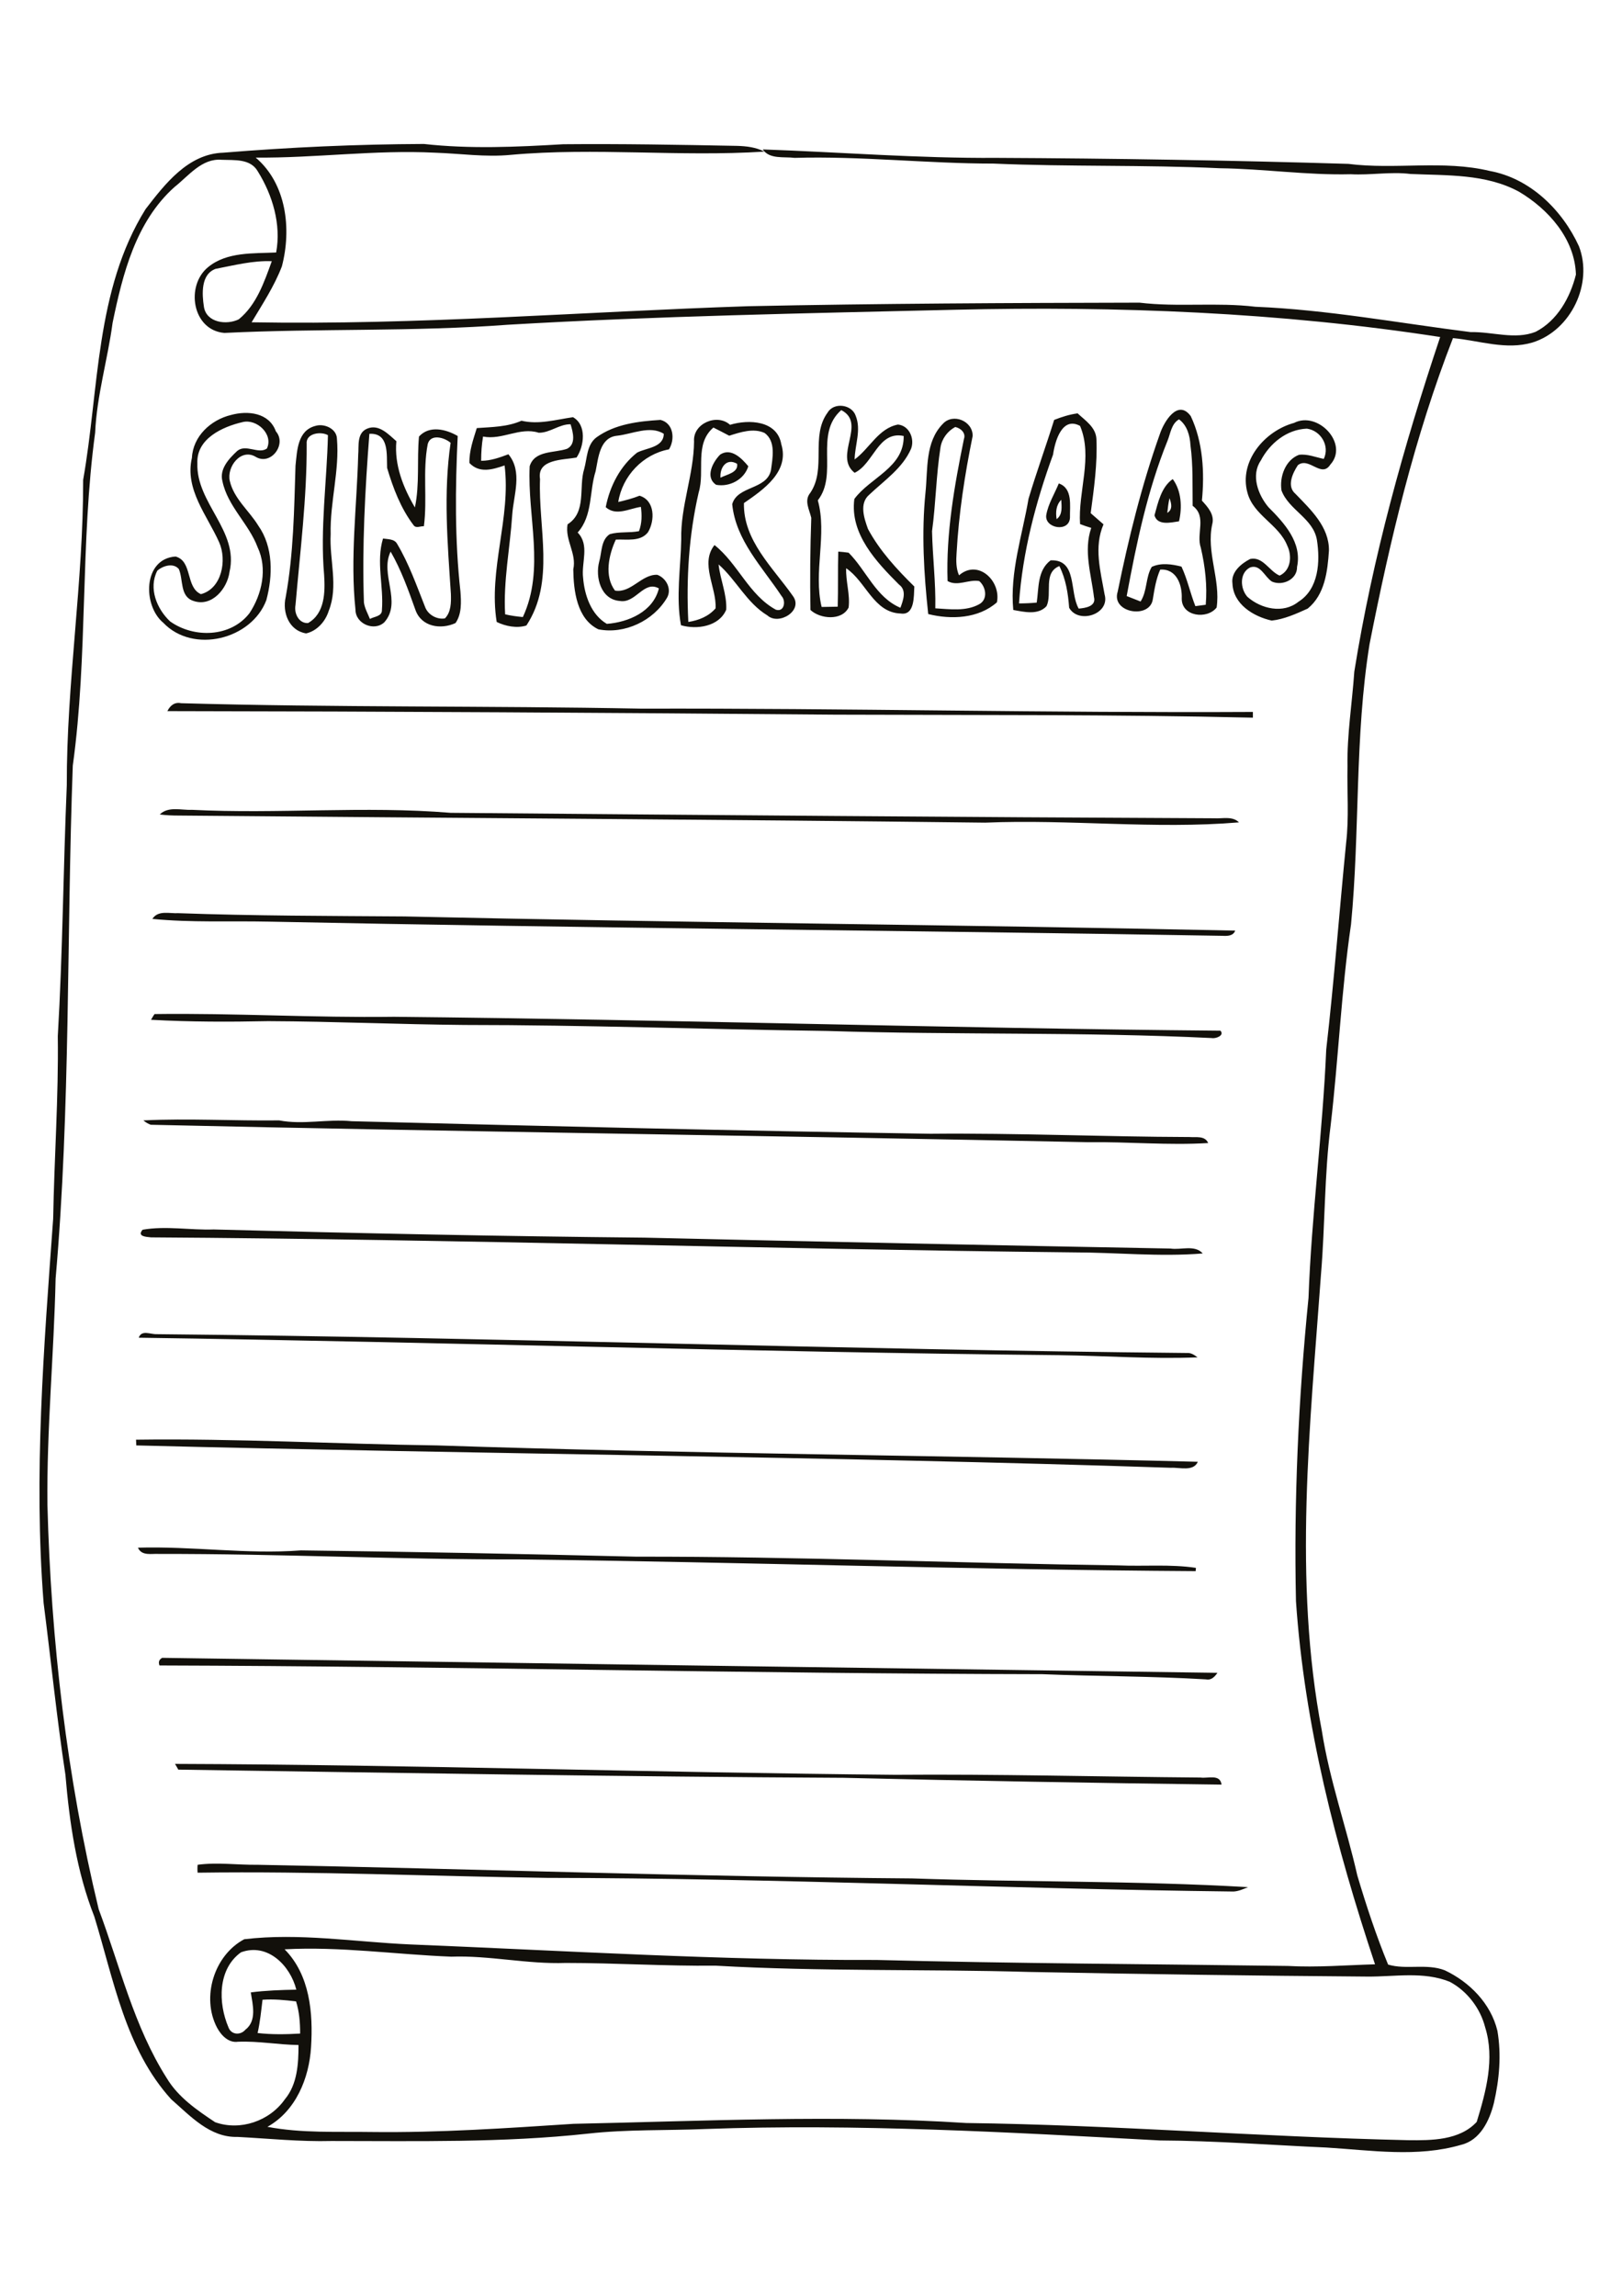<?xml version="1.0" encoding="utf-8"?>
<!-- Generator: Adobe Illustrator 21.0.2, SVG Export Plug-In . SVG Version: 6.00 Build 0)  -->
<svg version="1.2" baseProfile="tiny" id="Layer_1" xmlns="http://www.w3.org/2000/svg" xmlns:xlink="http://www.w3.org/1999/xlink"
	 x="0px" y="0px" viewBox="0 0 595 842" overflow="scroll" xml:space="preserve">
<path fill="#12100B" d="M72.5,683.9c7.3-1,14.6,0.1,22,0c80,1.5,160,4.4,240,5c41.1,1.4,82.3,0.8,123.3,3.2
	c-1.7,0.7-3.4,1.5-5.3,1.6c-84-1-168-4.9-252-5c-42.7-0.6-85.3-2.5-128-1.9C72.4,686.1,72.4,684.7,72.5,683.9 M64.2,646.9
	c88.1,0.3,176.1,3.2,264.2,4c37.3-0.3,74.7,0.7,112,1c2.7,0.4,7.2-1.4,7.7,2.6c-46.2-0.6-92.5-1.4-138.7-2.5
	c-81.4-0.4-162.7-1.8-244-3C65.1,648.4,64.5,647.4,64.2,646.9 M59.5,608c129,1.9,258.1,3.7,387.1,5.5c-1,1.4-2.2,2.8-4.2,2.4
	c-20-1.2-40-1.1-60-1.9c-108-0.2-215.9-2.9-323.9-3.2C58,609.5,58.4,608.6,59.5,608 M50.6,567.6c19.9-0.6,39.9,2.5,59.8,1
	c41,0.5,82,1.3,123,2.3c59-0.1,118,2.4,177,3.2c9.4,0.4,18.9-0.5,28.3,0.9l-0.1,1.2c-82.8-0.5-165.5-3.3-248.2-4.3
	c-44,0.1-88-2.1-132-2C55.7,569.7,52,570.8,50.6,567.6 M49.9,528c36.9-0.5,73.7,1.6,110.6,2.1c93,3.1,186,3.6,278.9,6
	c-1.6,3.7-6.7,2-9.9,2.2c-126.5-4.2-253-5-379.5-8.2C50,529.5,49.9,528.5,49.9,528 M50.9,490.6c1-3,4.3-1.2,6.6-1.3
	c126,1.2,252,5.7,378,6.9c1.5-0.1,2.7,0.8,3.8,1.6c-17,0.7-34-0.6-50.9-0.8C275.9,495.9,163.4,492.2,50.9,490.6 M52.3,451
	c8.6-1.5,17.4,0.2,26.1-0.1c52.6,1.4,105.3,2.5,158,3c64.3,1.5,128.7,2.8,193,4c3.8,0.6,8.9-1.5,11.8,1.8
	c-15.9,1.3-31.8-0.4-47.7-0.4c-112.7-1.2-225.4-4.8-338.1-5.5C53.6,453.6,50.2,453.5,52.3,451 M52.6,410.9c16.5-0.8,33.2,0.2,49.8,0
	c8.9,1.7,17.7-0.6,26.6,0.3c70.8,1.8,141.5,3.5,212.3,4.6c31.7-0.3,63.3,1.1,95,1.2c2.4,0.2,5.7-0.6,6.9,2.2
	c-14.6,0.9-29.3-0.5-44-0.3c-114.6-2.4-229.3-3.8-343.9-6.4C54.5,412.2,53.5,411.7,52.6,410.9 M56.7,371.9c29.2-0.4,58.5,1.4,87.8,1
	c101.1,1,202.1,4.2,303.2,5.1c1.6,1.8-1.8,3-3.2,2.7c-46.9-2.3-94-1.1-141-2.6c-44.4-0.6-88.7-2.2-133.1-2.2c-24-0.2-48-1.3-72-1.4
	c-14.3,0.3-28.7,0.3-43-0.5C55.7,373.5,56.3,372.4,56.7,371.9 M55.9,337c2.1-3.3,6.3-1.9,9.5-2.1c27.7,1,55.3,1,83,1.2
	c101.6,2.3,203.2,3,304.7,5.2c-0.7,2-2.9,2-4.7,1.9c-116.7-2-233.4-2.8-350-5.2C84.3,337.7,70,338.4,55.9,337 M58.6,298.7
	c3.2-3.1,7.9-1.5,11.8-1.7c31.6,1.6,63.3-1.5,94.9,1.1c93.3,0.8,186.7,1.6,280.1,2c3,0.2,6.7-0.9,9.1,1.5c-31,2.6-62.1-1.2-93.1,0.1
	c-98.7-1.2-197.3-1.7-296-2.6C63.1,299.1,60.9,299,58.6,298.7 M61.4,260.8c1-2,2.6-3.4,5-2.9c56.3,1.6,112.7,0.9,169,2
	c74.7-0.2,149.4,1.6,224.2,1.2c0,0.5,0,1.5,0,2.1c-51-1.2-102.1-0.9-153.2-1.1C224.7,261.4,143,260.9,61.4,260.8 M387.6,190.4
	c2.3-1.7,1.8-4.6,1.7-7.1C387.4,185.2,387.2,187.8,387.6,190.4 M383.8,188.9c0.7-4.1,3-7.7,4.6-11.6c5.2,1.8,4,8.2,4.1,12.5
	C392.3,195.4,383.1,193.8,383.8,188.9 M429,182.7c-0.4,1.8-0.6,3.6-0.8,5.4C430.3,186.8,429.7,184.6,429,182.7 M423.5,189
	c1.3-4.7,2.5-10.4,6.7-13.3c3.2,4.3,3.5,10.4,2.3,15.5C429.6,191.6,424.6,192.9,423.5,189 M264.3,175.2c2.2-1.2,6.6-1.8,6.1-5.1
	C266.5,167.8,264,171.5,264.3,175.2 M264.2,166.7c4-2.6,7.9,1.4,10.3,4.3c-1.5,4.9-6.9,7.7-11.8,6.8
	C258.5,175,261.5,169.4,264.2,166.7 M133.5,221c0.3,2.1,1.4,4,2.2,6c1.5-0.9,4.5-0.9,4.4-3.3c0.7-8.7-2.2-17.6,0.4-26.2
	c1.8,0.3,4.2,0.1,5.2,2c4.3,7.2,7.1,15.2,10.2,23c1,2.9,4.3,4.8,7.3,4.3c2.3-2.3,2.3-5.9,2.2-9c-1.2-18.4-2.8-37-0.1-55.4
	c-2.3-2-7.4-3.4-8.4,0.5c-1.9,9.9-0.1,20.1-1.4,30.1c-1.3-0.1-2.9,0.9-3.8-0.4c-4.7-6.2-7.5-13.6-9.7-21c-0.2-4.9,0.8-12.9-6.5-12.5
	C133.9,179.9,132.8,200.4,133.5,221 M134.7,157.2c4.3-1.8,7.8,2.1,10.7,4.6c-0.8,8.7,2.5,17,6.8,24.3c1.8-8.6,0.7-17.4,1.5-26
	c3.8-4.2,9.9-2.7,14.2-0.2c-0.9,19-1.1,38.1,1,57c0.3,3.9,0.5,8.3-1.8,11.6c-5.4,2.5-12.5,1.4-14.7-4.8c-2.6-7.3-5.2-14.6-9.1-21.4
	c-4.1,8.3,4.3,18.4-2.3,25.9c-3.7,3.5-10.6,0.6-10.6-4.6c-2-18.9,0.5-37.9,1-56.8C131.7,163.6,130.8,158.8,134.7,157.2 M112.5,162.8
	c0.1,19.8-2.4,39.4-4.1,59.1c-0.6,3,1.2,6.8,4.6,6.6c6.2-3.5,6.3-11.4,5.9-17.6c-1.5-17.1,1-34.2,1.4-51.3
	C117.7,158.1,112.1,158.9,112.5,162.8 M115.7,156.2c3.2-1,7.8,1,7.9,4.7c1,11.7-2.6,23.3-2.3,35c-0.5,9.4,2.9,19.1-0.7,28.1
	c-1.2,3.9-4.3,7.4-8.3,8.3c-6.3-1-8.8-7.7-7.5-13.3c2.9-15.9,3.1-32.1,3.6-48.2C109,165.3,109.1,157.9,115.7,156.2 M462.5,168.9
	c-3.7,5.4-1,12.6,2.8,17.1c5.8,5.8,12.4,13,10.5,21.9c0.1,4.6-5.3,7.1-9.2,5.4c-2.7-1.7-4.2-6.5-8-5.2c-4,2-3.7,7.8-1,10.8
	c5,4.4,13.1,6.3,18.7,1.8c7.5-4.7,8-14.8,6.8-22.6c-1.3-8-10.3-11-13-18.2c-0.8-5,1.4-11.2,6.4-13.1c3.1-0.4,6.1,0.9,9.1,1.5
	c2.3-4.8-1.1-10.4-6.2-11.1C472,157.5,465.8,162.6,462.5,168.9 M474.7,155.1c8.8-4.5,20.2,7.7,13.3,15.3c-3.3,5.1-7.8-3-11.9,0.2
	c-1.9,2.9-4.2,7.7-0.9,10.5c5.6,5.8,12.4,12.1,12.3,20.8c-0.5,7.6-1.5,16.2-7.8,21.3c-4.2,1.9-8.6,3.9-13.2,4.4
	c-6.7-1.5-14.1-6-14.4-13.6c-0.6-4.2,3.2-7.3,6.5-9c4.7-1,7,4.5,10.8,6.1c4.2-1.9,4.6-7.3,2.8-11c-3.1-7.8-12.4-11.1-14.6-19.4
	C454.4,169.1,464,158,474.7,155.1 M345,164.1c-1.6,10.2-1.7,20.5-3.1,30.7c0.2,9.4,1.4,18.9,1.2,28.3c5.3,0.3,11.2,1.2,16.1-1.5
	c3.3-1.8,2.5-6.4,0-8.5c-3.9-0.7-7.9,2.1-11.6,0c-0.6-17.5,2.5-35,6-52.1c0.8-2.2-1.2-4-3.2-4.4C347.6,158.1,345.5,160.9,345,164.1
	 M345.9,155.4c3.7-4,11-1,10.9,4.5c-2.9,14.2-5.1,28.5-5.9,43c-0.2,2.7-0.2,5.6,0.9,8.1c7-6.1,15.5,2.1,13.9,9.9
	c-6.8,6-16.8,6.4-25.2,4.3c-1.6-14.8-2.5-29.7-1-44.6C340.4,172,339.3,162.1,345.9,155.4 M261.7,156.8c-7.1,6.1-3,15.9-5.4,23.8
	c-3.6,15.6-4.6,31.6-3.8,47.5c3.8-0.6,7.4-2,10-5c0.4-7.7-5.8-16.4-0.4-23.2c8.6,6.8,12.6,18.3,22.5,23.7c3.1,1,3.8-3.2,2.1-5
	c-7-10.6-16.8-20.4-18.1-33.7c1.9-6.8,12.6-5.2,14.2-12.4c0.6-4.5,1.9-10.6-2.3-13.7c-4.1-1.9-8.9-0.3-13,1
	C265.6,158.8,263.7,157.8,261.7,156.8 M254.6,161.9c-0.5-6.6,8.5-10.4,13.2-6.1c6.9-2.1,17.3-1.6,18.8,7.1
	c3.1,10.1-6.6,16.7-13.7,21.6c-0.3,13.7,10.6,23.6,17.9,34c4.1,5.4-5.1,11-9.3,7.2c-7.6-4.6-11.4-13-17.9-18.7
	c0.6,5.6,3.1,11,2.8,16.6c-2.6,6.2-10.8,7.4-16.6,5.7c-1.9-10.3-0.1-21.1,0.1-31.5C249.6,185.7,254.5,174.1,254.6,161.9
	 M226.4,159.8c-6.4,0.6-6.9,8.1-7.9,13c-2.4,7.5-1,16.3-6.6,22.5c4.5,4.6,1.3,11,2,16.6c0.5,6.3,2.9,13.5,8.7,16.9
	c8-0.6,17-4.5,19.1-13c-5.5-3.1-8.5,5.6-14.3,4.6c-7-0.5-9.1-8.7-7.6-14.4c1-3.4,0.6-8,3.9-10.1c3.5-1,7.2-0.4,10.7-1.1
	c1.1-2.9,1.1-5.9,0.7-8.9c-4.3,0.6-9.1,3.5-12.9,0.1c1.5-7.7,5.3-15.1,11.5-20c3.4-1.8,9.7-1.8,9.8-6.9
	C238.5,155.9,231.9,159.2,226.4,159.8 M218.8,160.4c6.8-4.9,15.4-5.9,23.5-6.4c4.8,1.2,5.4,7.1,3.1,10.8
	c-9.6,1.8-17.1,9.8-18.6,19.3c2.6-0.6,5.3-1.3,7.8-2.3c5.7,1.7,5.7,9.1,3.1,13.4c-2.8,3.6-7.8,2.5-11.8,2.7
	c-2.6,5.6-4.3,13.4-0.3,18.7c5.9,1,9.7-6,15.5-5.8c3.3,1.2,5.4,5.2,3.6,8.4c-5,8.5-15.6,13.5-25.2,11.6c-7.9-3.8-9.1-14.2-9.2-22
	c1.3-5.8-3.1-10.7-2.1-16.5c7.1-4.5,4-13.6,6.1-20.3C215.4,168.1,215.2,163.1,218.8,160.4 M197.6,158.7c-6.9-2.2-13.4,2.8-20.4,1.4
	c-0.5,2.9-0.7,5.9-0.7,8.9c3.5,0,6.8-1.2,10-2.4c5.3,6.4,1.9,14.9,1.4,22.2c-0.8,12.2-3.3,24.2-2.6,36.5c2.1,0.5,4.3,0.8,6.5,1
	c8.2-17.6,1.6-36.9,2.5-55.3c1.8-5.9,9-4.8,13.7-6.4c3.4-1.7,2.2-6.1,1.3-9C205.2,155.5,201.7,158.8,197.6,158.7 M191.3,154.3
	c6.3,1.5,12.6-0.4,18.9-1.3c5.1,2.9,4.1,10.6,1.3,14.8c-4.9,0.9-14.6,0.5-13.4,7.9c-0.7,17.9,5.6,37.6-5,53.7
	c-3.5,1.1-7.6,0.3-10.9-1.3c-3.1-19.2,5.3-38.2,2.9-57.4c-4.4,1.5-9.2,3-12.9-0.9c-0.1-4.5,1.4-8.6,2.7-12.8
	C180.4,156.6,186.1,156.6,191.3,154.3 M386.3,166.7c-6.4,17.6-11.2,35.8-12.5,54.6c2.2,0,4.4-0.1,6.5-0.3c0.8-5.4,0.2-11.8,5.1-15.5
	c9.9-0.4,6.8,11.6,10.3,17.7c2.4-0.2,6.5-0.8,5.6-4.2c-1-8.4-3.9-17-1-25.4c-1.4-0.4-2.8-0.9-4.1-1.4c-0.8-12,4.8-24.6,0-36
	C389.6,152.6,387,161.8,386.3,166.7 M386.7,154c2.8-1.1,5.6-2,8.6-2.4c2.8,2.6,6.7,5.1,6.9,9.4c0.4,9.1-0.9,18.2-2.1,27.2
	c1.6,1.4,3.1,2.7,4.7,4.1c-3.6,8.4-1.1,17.1,0.4,25.7c2.1,7.3-9.6,11-13,4.9c-0.4-5.3-1.2-10.5-3.6-15.3c-6.1,2.5-2.5,10.1-4.7,14.7
	c-3.1,3.4-8.3,2.1-12.2,1.4c-1.3-13.9,3.3-27.3,5.6-40.8C380.2,173.2,383.7,163.6,386.7,154 M89,154.8c-7.4,1.7-17,6.1-16.6,15.1
	c-0.5,14.6,15.3,24.8,11.8,39.8c-0.8,6.2-6.5,13-13.2,10.7c-5.1-1.6-3.7-7.8-5.4-11.7c-2-2.4-5.9-1.2-7.9,0.6
	c-3.3,6.4-0.2,14,4.7,18.6c8.7,6.2,22.2,5.9,29.1-3c4.6-6.9,6.7-16.4,3-24.2c-3.2-8.6-11-15-12.9-24.2c-1.2-4.5,2.4-8.3,5.4-11.1
	c3.2-2.7,7.8,1.3,10.9-0.9C100.4,159.3,94.2,153.5,89,154.8 M84.7,152.2c6.2-1.7,14-0.9,16.5,6c4.1,4.7-1.8,12.6-7.3,9.4
	c-5.5-3.4-10.8,3.6-9.6,8.8c1.5,6.5,7.1,10.9,10.4,16.3c5.6,7.9,5.4,18.4,3,27.4c-5.4,14.4-26.8,19.8-37.8,8.3
	c-7.6-6.3-7.5-23.5,4.5-24.3c6.3,1.7,3.6,11.3,9.3,13.8c7.7-2,9.6-12.5,6.7-19c-4.4-9.9-12.7-19.4-10-31
	C70.8,160,77.3,154,84.7,152.2 M428.3,161.6c-7.4,18.3-11.4,37.6-15,57c1.7,0.7,3.4,1.3,5.1,2c2.5-3.9,1.8-8.9,4.1-12.7
	c3.4-1.6,7.4-1,10.9-0.1c2.2,4.7,3.2,9.7,5.1,14.5c1.3-0.2,2.5-0.3,3.8-0.5c0.6-7-0.2-14-1.8-20.9c-1.8-5.2,2.3-11.5-3-15.4
	c-0.1-7.4,0.2-14.8-0.8-22.2c-0.2-3.5-1.2-7.3-4.2-9.5C429.7,155.4,429.4,158.9,428.3,161.6 M425.5,159.1c1.5-4.5,6.6-12.9,11.3-6.5
	c4.5,9.5,5.1,20.7,4.1,31c2.1,2.3,4.7,5.1,3.8,8.6c-2.3,10.3,3.1,20.3,1.6,30.6c-3.5,4.5-12.9,3.3-12.8-3.3c0.2-5-1.9-11-7.9-10.6
	c-1.5,3.4-2.1,7.1-2.7,10.8c-1,7.5-15.4,5.1-12.9-2.7C414,197.4,418.8,177.9,425.5,159.1 M300,183.5c3.5,12.5-1.7,26.2,1.4,39.1
	c2,0,3.9-0.1,5.9-0.1c0.2-6.7,0-13.5,0.2-20.2c1.3,0.1,2.5,0.2,3.8,0.4c6.5,6.5,10,16.4,19,20.2c1-2.7,2.4-6.4-0.5-8.5
	c-8.3-8.3-18.1-18.6-16.4-31.4c5.8-7.9,18.3-11.5,18.1-23.1c-9.4-2-11,10.2-18,13.5c-7.9-6.2,4.6-18.1-4.9-23
	C298.6,159.2,307.6,173.8,300,183.5 M303.6,151.3c2.3-3.9,8.9-3,10.3,1.2c2.1,5.2-0.3,10.7-0.4,16c5.5-4,8.7-11.4,15.9-12.8
	c4.2,0.4,6.2,5.3,4.8,8.9c-3.1,7.1-9.8,11.6-15.3,16.8c-3.8,3.2-1.9,8.7-0.5,12.6c4.3,8,10.6,14.8,17,21.1c-0.2,3.5,0.2,10.7-5,9.9
	c-9.9-0.3-12.7-11.7-20-16.6c-0.2,4.8,1.5,9.6,0.9,14.4c-2.5,5-10.5,4.2-14,0.9c-0.2-11.2-0.1-22.5,0.3-33.8c-0.7-3-2.7-6.3-0.4-9.1
	C303.3,171.9,297.2,160,303.6,151.3 M96.3,733.4c-0.5,4.1-0.9,8.2-1.8,12.2c5.2,0.6,10.4,0.5,15.6,0.2c0-4-0.3-8-1.5-11.8
	C104.5,733.5,100.4,733.1,96.3,733.4 M104.4,714.9c9.3,9.4,10.5,23.4,9.7,35.9c-0.7,11.4-5.6,23.4-16,29.2
	c12.6,2.4,25.5,1.7,38.3,1.9c24.7,0.3,49.4-1.4,74-3c48-1,96-3.4,144-0.3c54.1,0.7,108,5.1,162.1,6.3c8.6,0.1,18.9,0.1,25.2-6.7
	c3.4-11.1,6.7-23.2,3.1-34.7c-1.8-7-6.6-13.3-13-16.7c-9.7-3.9-20.2-1.8-30.3-1.9c-41.3-0.3-82.7-0.9-124-1.7
	c-38.3-1.1-76.7-0.1-115-2.3c-18.4,0.2-36.7-1-55-1c-14.1,0.5-27.9-2.8-42-2.3C145.1,716.8,124.8,713.8,104.4,714.9 M88.4,716
	c-8.6,6.2-8.4,18.6-4.6,27.5c1,2.8,4.4,3,6.2,0.9c4.3-3.3,2.7-9.2,2-13.7c5.5-0.7,11.1-0.9,16.7-1C106.5,720.9,98.2,712.4,88.4,716
	 M79.1,98.6c-5.5,2-5,9.3-4.3,13.9c0.9,5.9,8.4,6.8,12.8,4.6c6.5-5.3,9.3-13.6,12.1-21.3C92.8,95.5,85.9,97.3,79.1,98.6 M64,68.6
	C49.8,81.3,45,100.5,41.3,118.4c-1.8,13.5-5.8,26.7-6.4,40.3c-5.5,40.5-2.6,81.6-8.2,122.1c-2.3,62.7-0.8,125.6-6.3,188.1
	c-0.6,27.7-3.3,55.3-3,83c1.3,49.9,7.1,99.8,18.8,148.3c7.8,20.8,12.9,43,25,62c4.2,7,11.1,11.7,17.7,16.1c9.2,3.3,20-0.4,25.6-8.4
	c4.6-5.5,5-13.1,5-19.9c-7.4-0.1-14.7-1.5-22.2-1.2c-3.5,0.5-6.2-2.4-7.7-5.2c-5.8-11.1-1.1-26.5,10-32.4c20.2-2.4,40.5,1,60.7,1.9
	c57,2.3,114,5.9,171.1,5.7c50.3,1.3,100.7,1.5,151,2.2c10.7,0.6,21.4-0.3,32-0.6c-14.4-43.2-25.9-87.7-29-133.2
	c-0.8-37.1,0.9-74.3,4.6-111.2c1.1-30.4,5.2-60.7,6.5-91.1c2.9-25.2,4.8-50.6,7.3-75.8c1.1-9.3,0.3-18.7,0.5-28.1
	c-0.2-11.6,1.7-23.1,2.5-34.7c6.7-41.8,18.1-82.7,31.5-122.7c-58.8-9.1-118.5-11.4-177.9-10c-54.7,1.3-109.4,2.3-164.1,5.5
	c-34.6,2.6-69.4,1.3-104,3c-11.8-1-14.3-17.3-6-24.1c6.9-5.7,16.6-5,25-5.4c1.9-10.3-1.3-21-6.7-29.7c-2.7-4.8-8.6-4.1-13.3-4.3
	C74,58,69.2,64.5,64,68.6 M81.9,56c24.5-2,49-3.1,73.6-3.2c17,1.9,34.1,1.1,51.1,0.1c21.3-0.2,42.5,0.2,63.8,0.6
	c3.4,0.1,6.9,0.5,10,2.1c-31,2-62.1-1.6-93.1,1.2c-9.3,0.9-18.5-0.5-27.8-0.8c-21.9-1.1-43.8,2-65.7,1.8
	c11.3,9.6,13.2,26.2,9.6,39.9c-2.8,7.3-7.1,13.8-11.1,20.5c60.8,1.1,121.5-3.9,182.2-5.9c47.8-1,95.7-1.2,143.5-1.3
	c14.1,1.7,28.4-0.2,42.5,1.5c26.6,1.1,52.7,6,79,9.3c7.9-0.2,16.2,2.9,23.8-0.1c8-4.1,12.7-12.6,14.8-21
	c-0.4-13.1-10.1-24-20.9-30.4c-12.2-6.6-26.4-5.9-39.8-6.5c-7.3-0.9-14.6,0.5-21.9,0.1c-16.1,0.4-32-2-48.1-2.2
	c-27.6-1.3-55.3-0.5-82.9-1.7c-24.4,0-48.7-2.8-73-2.1c-3.9-0.5-9.2,0.6-11.7-3.1c28.6,1,57.1,3.3,85.7,3.1
	c43,0.2,86.1,0.9,129.1,2.2c17.2,2.2,34.9-1.5,51.9,2.6c14.8,2.7,26.6,14.3,32.7,27.6c5.3,13.7-2.9,30.9-17,35.3
	c-9.7,2.9-19.5-0.7-29.2-1.6c-14.1,36.2-23.1,74.1-30.6,112.2c-5.5,34-3.5,68.6-6.8,102.8c-3.6,24.5-4.6,49.3-7.5,73.9
	c-2.3,18-2,36.1-3.5,54.2c-4,55.7-10.3,112.4,0.3,167.7c2.8,18,9,35.3,13,53c3.3,11.1,6.9,22,11.3,32.7c6.7,2,14.1-0.5,20.8,2.1
	c9.1,4.3,16.9,12.2,19.3,22.2c1.5,8.8,0.7,17.8-1.3,26.5c-1.6,6.4-5,13.6-12,15.3c-16.1,4.7-33,2-49.4,1
	c-20.4-0.9-40.7-2.5-61.1-2.6c-55.5-3-111.1-6.2-166.7-4.2c-14.4,0.6-28.8,0.1-43.1,1.7c-31.3,3.4-62.7,2.7-94.1,2.7
	c-11.5,0.3-23-0.9-34.5-1.5c-10.1,0.3-17.3-7.7-24.3-13.8c-16.8-18.5-21.1-43.9-28.2-67c-6.5-16.5-9.1-34.3-10.6-52
	c-3.2-20.9-5.3-42-8-63c-3.7-46.9,0.1-94,3.5-140.9c0.4-22.3,2-44.7,1.7-67c1.8-30.6,2-61.3,3.3-92c-0.1-37.5,6.1-74.6,6-112
	c5.9-33.3,4.4-69.6,22.9-99.3C60.5,67.5,69,56.4,81.9,56"/>
</svg>

